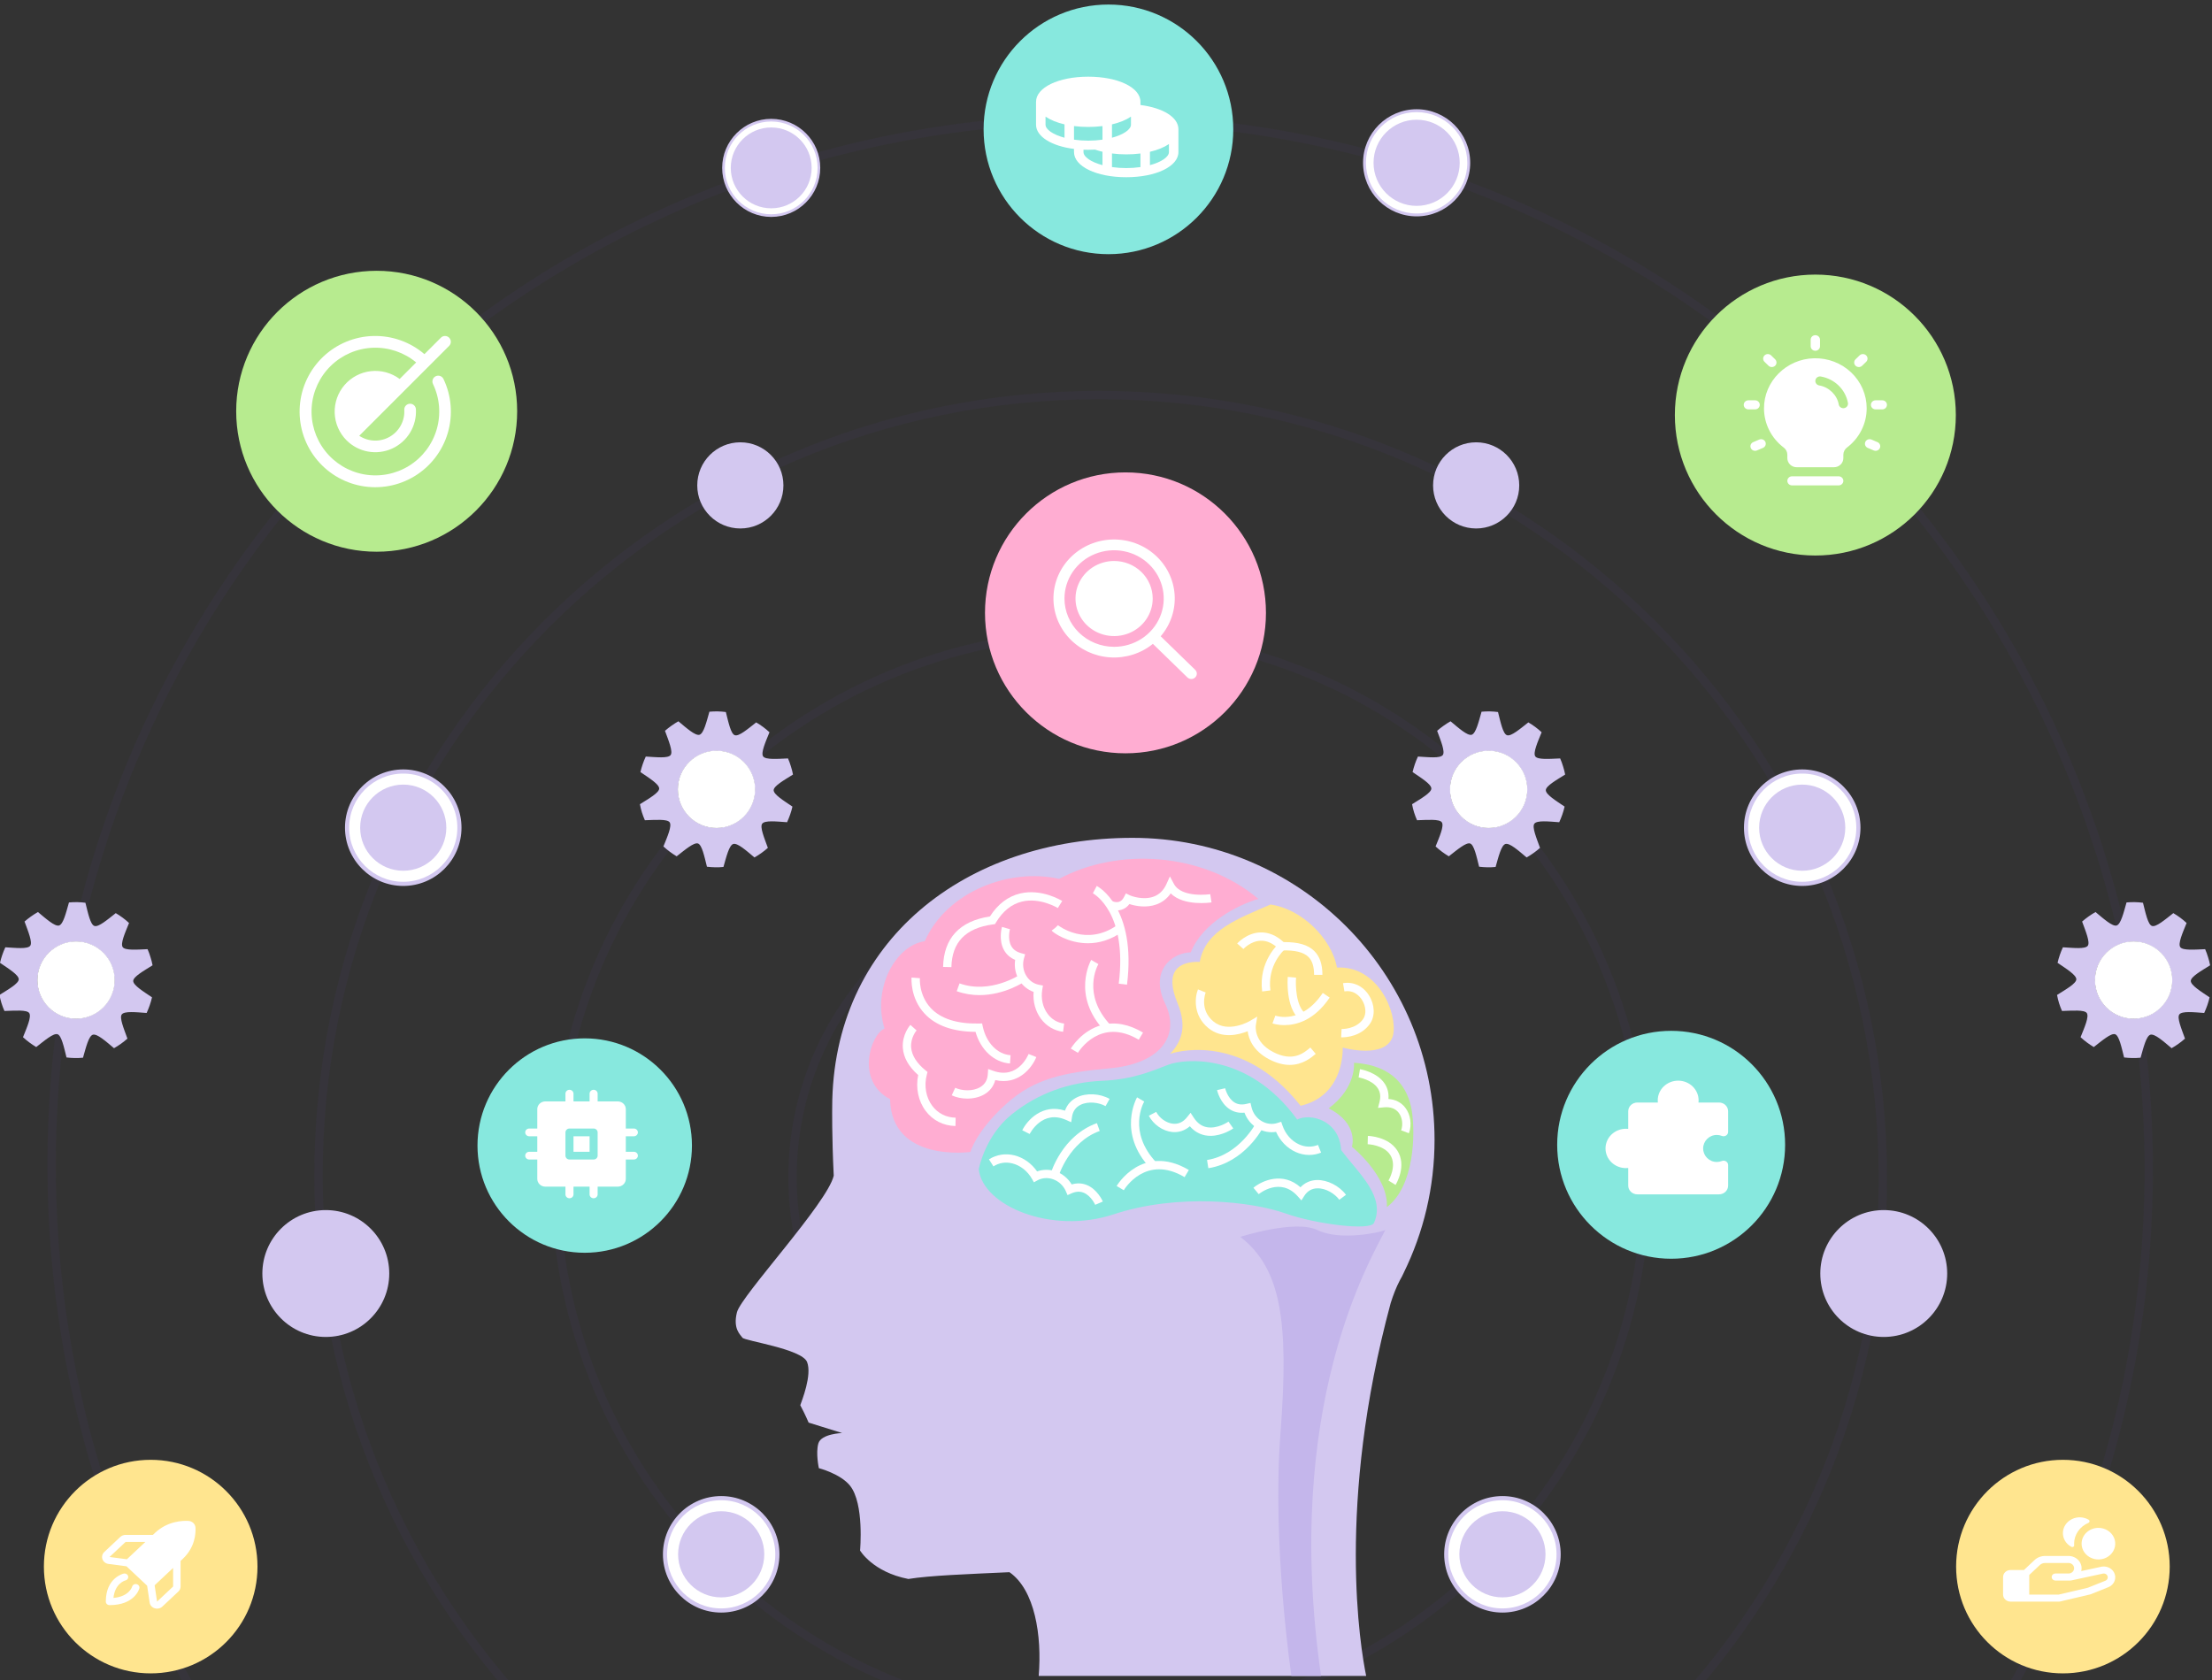 <svg xmlns="http://www.w3.org/2000/svg" width="487" height="370" viewBox="0 0 487 370" fill="none"><rect x="0" y="0" width="487" height="370" fill="#333333" stroke="none"/><g clip-path="url(#clip0_1162_46335)"><g opacity="0.05"><path d="M242.699 487.852C370.195 487.852 473.335 384.496 473.07 257C472.804 129.505 369.233 26.149 241.737 26.149C114.241 26.149 11.1 129.505 11.366 257C11.631 384.496 115.203 487.852 242.699 487.852Z" stroke="#6C49CE" stroke-width="1.856" stroke-miterlimit="10"></path><path d="M242.69 431.399C337.797 431.399 414.735 354.3 414.537 259.194C414.339 164.087 337.079 86.988 241.973 86.988C146.866 86.988 69.927 164.087 70.125 259.194C70.323 354.3 147.583 431.399 242.69 431.399Z" stroke="#6C49CE" stroke-width="1.856" stroke-miterlimit="10"></path><path d="M242.332 379.07C308.675 379.07 362.457 325.399 362.457 259.194C362.457 192.988 308.675 139.318 242.332 139.318C175.988 139.318 122.206 192.988 122.206 259.194C122.206 325.399 175.988 379.07 242.332 379.07Z" stroke="#6C49CE" stroke-width="1.856" stroke-miterlimit="10"></path><path d="M242.332 326.898C279.801 326.898 310.176 296.586 310.176 259.194C310.176 221.802 279.801 191.49 242.332 191.49C204.862 191.49 174.487 221.802 174.487 259.194C174.487 296.586 204.862 326.898 242.332 326.898Z" stroke="#6C49CE" stroke-width="1.856" stroke-miterlimit="10"></path></g><path d="M428.699 280.422C428.699 288.136 422.445 294.389 414.729 294.389C407.015 294.389 400.762 288.136 400.762 280.422C400.762 272.707 407.015 266.453 414.729 266.453C422.445 266.454 428.699 272.707 428.699 280.422Z" fill="#D3C8F0"></path><path d="M85.699 280.422C85.699 288.136 79.445 294.389 71.729 294.389C64.015 294.389 57.762 288.136 57.762 280.422C57.762 272.707 64.015 266.453 71.729 266.453C79.445 266.454 85.699 272.707 85.699 280.422Z" fill="#D3C8F0"></path><path d="M172.48 106.88C172.48 112.118 168.234 116.365 162.995 116.365C157.757 116.365 153.511 112.117 153.511 106.88C153.511 101.642 157.757 97.394 162.995 97.394C168.234 97.394 172.48 101.642 172.48 106.88Z" fill="#D3C8F0"></path><path d="M334.48 106.88C334.48 112.118 330.234 116.365 324.995 116.365C319.757 116.365 315.511 112.117 315.511 106.88C315.511 101.642 319.757 97.394 324.995 97.394C330.234 97.394 334.48 101.642 334.48 106.88Z" fill="#D3C8F0"></path><path d="M323.361 35.847C323.361 42.185 318.223 47.322 311.885 47.322C305.548 47.322 300.409 42.185 300.409 35.847C300.409 29.509 305.548 24.372 311.885 24.372C318.223 24.372 323.361 29.509 323.361 35.847Z" fill="white"></path><path d="M311.889 47.642C305.385 47.642 300.095 42.352 300.095 35.849C300.095 29.345 305.385 24.055 311.889 24.055C318.392 24.055 323.683 29.345 323.683 35.849C323.683 42.352 318.392 47.642 311.889 47.642ZM311.889 24.691C305.737 24.691 300.732 29.696 300.732 35.848C300.732 42 305.737 47.005 311.889 47.005C318.041 47.005 323.046 42 323.046 35.848C323.045 29.696 318.04 24.691 311.889 24.691Z" fill="#D3C8F0"></path><path d="M321.374 35.847C321.374 41.086 317.128 45.332 311.891 45.332C306.652 45.332 302.405 41.085 302.405 35.847C302.405 30.609 306.653 26.362 311.891 26.362C317.128 26.362 321.374 30.609 321.374 35.847Z" fill="#D3C8F0"></path><path d="M152.341 252.245C152.341 265.282 141.771 275.851 128.733 275.851C115.696 275.851 105.126 265.282 105.126 252.245C105.126 239.208 115.695 228.639 128.733 228.639C141.772 228.639 152.341 239.208 152.341 252.245Z" fill="#87E8DE"></path><path d="M126.263 250.2H129.807V253.613H126.263V250.2ZM140.438 254.466C140.438 254.692 140.345 254.909 140.179 255.069C140.012 255.229 139.787 255.319 139.552 255.319H137.78V259.585C137.78 260.037 137.594 260.471 137.261 260.791C136.929 261.111 136.478 261.291 136.008 261.291H131.579V262.997C131.579 263.223 131.485 263.44 131.319 263.6C131.153 263.76 130.928 263.85 130.693 263.85C130.458 263.85 130.232 263.76 130.066 263.6C129.9 263.44 129.807 263.223 129.807 262.997V261.291H126.263V262.997C126.263 263.223 126.17 263.44 126.004 263.6C125.837 263.76 125.612 263.85 125.377 263.85C125.142 263.85 124.917 263.76 124.751 263.6C124.585 263.44 124.491 263.223 124.491 262.997V261.291H120.062C119.592 261.291 119.141 261.111 118.809 260.791C118.476 260.471 118.29 260.037 118.29 259.585V255.319H116.518C116.283 255.319 116.057 255.229 115.891 255.069C115.725 254.909 115.632 254.692 115.632 254.466C115.632 254.24 115.725 254.023 115.891 253.863C116.057 253.703 116.283 253.613 116.518 253.613H118.29V250.2H116.518C116.283 250.2 116.057 250.11 115.891 249.95C115.725 249.79 115.632 249.574 115.632 249.347C115.632 249.121 115.725 248.904 115.891 248.744C116.057 248.584 116.283 248.494 116.518 248.494H118.29V244.229C118.29 243.776 118.476 243.342 118.809 243.022C119.141 242.702 119.592 242.522 120.062 242.522H124.491V240.816C124.491 240.59 124.585 240.373 124.751 240.213C124.917 240.053 125.142 239.963 125.377 239.963C125.612 239.963 125.837 240.053 126.004 240.213C126.17 240.373 126.263 240.59 126.263 240.816V242.522H129.807V240.816C129.807 240.59 129.9 240.373 130.066 240.213C130.232 240.053 130.458 239.963 130.693 239.963C130.928 239.963 131.153 240.053 131.319 240.213C131.485 240.373 131.579 240.59 131.579 240.816V242.522H136.008C136.478 242.522 136.929 242.702 137.261 243.022C137.594 243.342 137.78 243.776 137.78 244.229V248.494H139.552C139.787 248.494 140.012 248.584 140.179 248.744C140.345 248.904 140.438 249.121 140.438 249.347C140.438 249.574 140.345 249.79 140.179 249.95C140.012 250.11 139.787 250.2 139.552 250.2H137.78V253.613H139.552C139.787 253.613 140.012 253.703 140.179 253.863C140.345 254.023 140.438 254.24 140.438 254.466ZM131.579 249.347C131.579 249.121 131.485 248.904 131.319 248.744C131.153 248.584 130.928 248.494 130.693 248.494H125.377C125.142 248.494 124.917 248.584 124.751 248.744C124.585 248.904 124.491 249.121 124.491 249.347V254.466C124.491 254.692 124.585 254.909 124.751 255.069C124.917 255.229 125.142 255.319 125.377 255.319H130.693C130.928 255.319 131.153 255.229 131.319 255.069C131.485 254.909 131.579 254.692 131.579 254.466V249.347Z" fill="white"></path><path d="M477.689 344.954C477.689 357.94 467.161 368.466 454.177 368.466C441.191 368.466 430.664 357.94 430.664 344.954C430.664 331.969 441.191 321.442 454.177 321.442C467.161 321.442 477.689 331.969 477.689 344.954Z" fill="#FFE58F"></path><path d="M454.182 337.332C454.228 336.732 454.439 336.153 454.795 335.653C455.15 335.152 455.637 334.747 456.209 334.476C456.781 334.205 457.418 334.078 458.058 334.107C458.697 334.137 459.318 334.321 459.859 334.643C459.921 334.681 459.971 334.734 460.003 334.796C460.036 334.859 460.05 334.928 460.044 334.997C460.038 335.067 460.012 335.133 459.97 335.19C459.927 335.247 459.869 335.291 459.801 335.32C458.861 335.717 458.062 336.361 457.502 337.175C456.942 337.988 456.643 338.936 456.643 339.905C456.643 340.018 456.643 340.131 456.655 340.242C456.661 340.313 456.646 340.383 456.612 340.446C456.578 340.509 456.527 340.562 456.463 340.599C456.399 340.637 456.326 340.657 456.251 340.658C456.176 340.659 456.102 340.641 456.038 340.606C455.431 340.28 454.935 339.8 454.607 339.22C454.279 338.641 454.132 337.987 454.182 337.332ZM465.697 347.31C465.699 347.752 465.568 348.185 465.321 348.561C465.074 348.937 464.719 349.24 464.298 349.436L464.252 349.456L460.257 351.054C460.218 351.071 460.177 351.084 460.135 351.093L453.55 352.64C453.484 352.655 453.417 352.663 453.35 352.664H442.649C442.213 352.664 441.794 352.501 441.485 352.211C441.176 351.921 441.003 351.527 441.003 351.117V347.251C441.003 346.841 441.176 346.447 441.485 346.157C441.794 345.867 442.213 345.704 442.649 345.704H445.601L447.929 343.517C448.234 343.229 448.597 343.001 448.996 342.845C449.396 342.69 449.824 342.61 450.257 342.611H455.408C455.843 342.611 456.272 342.704 456.663 342.882C457.055 343.06 457.398 343.318 457.668 343.639C457.937 343.959 458.126 344.333 458.221 344.731C458.315 345.13 458.312 345.544 458.212 345.941L462.517 345.011C462.891 344.918 463.284 344.907 463.664 344.979C464.044 345.051 464.402 345.203 464.709 345.426C465.016 345.648 465.265 345.933 465.436 346.26C465.608 346.586 465.697 346.946 465.697 347.31ZM464.051 347.31C464.051 347.182 464.019 347.056 463.959 346.941C463.898 346.827 463.811 346.727 463.702 346.649C463.594 346.572 463.469 346.519 463.335 346.494C463.201 346.469 463.064 346.474 462.932 346.508L462.9 346.515L456.007 348.005C455.946 348.018 455.884 348.024 455.822 348.024H452.527C452.309 348.024 452.099 347.943 451.945 347.798C451.79 347.653 451.704 347.456 451.704 347.251C451.704 347.046 451.79 346.849 451.945 346.704C452.099 346.559 452.309 346.478 452.527 346.478H455.408C455.735 346.478 456.049 346.355 456.281 346.138C456.512 345.92 456.643 345.625 456.643 345.318C456.643 345.01 456.512 344.715 456.281 344.498C456.049 344.28 455.735 344.158 455.408 344.158H450.257C450.041 344.157 449.827 344.197 449.627 344.275C449.427 344.353 449.246 344.467 449.093 344.611L446.765 346.798V351.117H453.247L459.671 349.608L463.581 348.044C463.723 347.974 463.842 347.868 463.925 347.739C464.008 347.609 464.051 347.461 464.051 347.31ZM458.289 339.905C458.289 340.593 458.506 341.266 458.913 341.838C459.32 342.41 459.899 342.856 460.575 343.12C461.252 343.383 461.997 343.452 462.716 343.318C463.434 343.184 464.094 342.852 464.612 342.366C465.13 341.879 465.483 341.259 465.626 340.584C465.769 339.909 465.695 339.209 465.415 338.573C465.135 337.938 464.66 337.394 464.051 337.012C463.442 336.63 462.726 336.425 461.993 336.425C461.011 336.425 460.068 336.792 459.374 337.445C458.679 338.097 458.289 338.982 458.289 339.905Z" fill="white"></path><path d="M56.689 344.954C56.689 357.94 46.161 368.466 33.177 368.466C20.191 368.466 9.664 357.94 9.664 344.954C9.664 331.969 20.191 321.442 33.177 321.442C46.161 321.442 56.689 331.969 56.689 344.954Z" fill="#FFE58F"></path><path d="M30.679 349.758C30.639 349.908 29.636 353.437 24.118 353.437C23.899 353.437 23.69 353.356 23.536 353.211C23.381 353.066 23.295 352.869 23.295 352.664C23.295 347.48 27.051 346.538 27.211 346.5C27.423 346.45 27.647 346.482 27.834 346.587C28.021 346.693 28.156 346.864 28.209 347.063C28.262 347.262 28.229 347.473 28.116 347.649C28.004 347.825 27.822 347.951 27.61 348.001C27.517 348.025 25.303 348.633 24.98 351.854C28.408 351.55 29.057 349.474 29.083 349.378C29.138 349.179 29.274 349.008 29.463 348.904C29.651 348.8 29.875 348.77 30.087 348.821C30.299 348.873 30.48 349.001 30.591 349.178C30.702 349.354 30.734 349.565 30.679 349.764V349.758ZM40.248 343.244L39.757 343.705V349.343C39.759 349.547 39.717 349.749 39.634 349.937C39.551 350.126 39.43 350.297 39.276 350.441L35.745 353.756C35.592 353.9 35.411 354.015 35.212 354.092C35.012 354.17 34.798 354.211 34.582 354.21C34.404 354.21 34.226 354.183 34.057 354.13C33.767 354.04 33.509 353.875 33.313 353.654C33.117 353.434 32.99 353.166 32.948 352.881L32.395 349.161L27.847 344.888L23.888 344.369C23.585 344.329 23.299 344.21 23.064 344.026C22.828 343.842 22.652 343.6 22.555 343.327C22.458 343.054 22.444 342.761 22.515 342.481C22.586 342.201 22.738 341.945 22.955 341.742L26.484 338.425C26.637 338.28 26.82 338.166 27.02 338.088C27.221 338.01 27.436 337.971 27.653 337.972H33.655L34.146 337.511C36.891 334.933 40.198 334.822 41.493 334.895C41.895 334.918 42.273 335.078 42.557 335.345C42.842 335.612 43.012 335.967 43.036 336.344C43.112 337.558 42.993 340.665 40.249 343.244H40.248ZM32.009 339.519H27.653L24.118 342.838L27.94 343.339L32.009 339.519ZM38.111 345.251L34.044 349.072L34.579 352.664L38.111 349.343V345.251Z" fill="white"></path><path d="M430.601 91.392C430.601 108.474 416.754 122.322 399.672 122.322C382.589 122.322 368.743 108.474 368.743 91.392C368.743 74.311 382.589 60.463 399.672 60.463C416.754 60.463 430.601 74.311 430.601 91.392Z" fill="#B7EB8F"></path><path d="M405.835 105.88C405.835 106.145 405.727 106.399 405.534 106.587C405.342 106.774 405.08 106.88 404.808 106.88H394.533C394.261 106.88 393.999 106.774 393.807 106.587C393.614 106.399 393.506 106.145 393.506 105.88C393.506 105.615 393.614 105.361 393.807 105.173C393.999 104.986 394.261 104.88 394.533 104.88H404.808C405.08 104.88 405.342 104.986 405.534 105.173C405.727 105.361 405.835 105.615 405.835 105.88ZM410.973 89.885C410.977 91.551 410.59 93.197 409.841 94.696C409.092 96.195 408.002 97.507 406.652 98.534C406.4 98.722 406.195 98.963 406.053 99.24C405.912 99.517 405.837 99.822 405.835 100.132V100.881C405.835 101.412 405.619 101.92 405.233 102.295C404.848 102.67 404.325 102.881 403.78 102.881H395.561C395.016 102.881 394.493 102.67 394.108 102.295C393.722 101.92 393.506 101.412 393.506 100.881V100.132C393.506 99.826 393.433 99.525 393.295 99.25C393.156 98.976 392.954 98.736 392.706 98.55C391.359 97.53 390.269 96.225 389.518 94.734C388.766 93.244 388.373 91.606 388.368 89.946C388.335 83.99 393.282 79.031 399.398 78.888C400.905 78.853 402.404 79.111 403.807 79.648C405.21 80.185 406.488 80.989 407.567 82.014C408.645 83.039 409.502 84.263 410.087 85.615C410.672 86.966 410.973 88.418 410.973 89.885ZM406.849 88.718C406.582 87.27 405.866 85.936 404.797 84.896C403.728 83.856 402.357 83.16 400.869 82.901C400.736 82.879 400.6 82.883 400.468 82.912C400.336 82.942 400.212 82.996 400.102 83.072C399.992 83.148 399.899 83.245 399.827 83.356C399.755 83.467 399.707 83.591 399.685 83.721C399.662 83.85 399.666 83.983 399.696 84.111C399.727 84.239 399.782 84.359 399.861 84.466C399.939 84.573 400.038 84.664 400.152 84.734C400.267 84.804 400.394 84.851 400.527 84.873C402.655 85.221 404.461 86.978 404.822 89.053C404.863 89.285 404.987 89.497 405.172 89.649C405.358 89.802 405.593 89.885 405.835 89.885C405.893 89.885 405.951 89.88 406.009 89.871C406.277 89.826 406.517 89.68 406.674 89.464C406.832 89.247 406.894 88.979 406.849 88.718Z" fill="white"></path><path fill-rule="evenodd" clip-rule="evenodd" d="M399.67 73.805C400.238 73.805 400.698 74.252 400.698 74.804V76.238C400.698 76.79 400.238 77.238 399.67 77.238C399.103 77.238 398.643 76.79 398.643 76.238V74.804C398.643 74.252 399.103 73.805 399.67 73.805ZM388.48 78.256C388.881 77.865 389.532 77.865 389.933 78.256L390.817 79.116C391.219 79.507 391.219 80.14 390.817 80.53C390.416 80.92 389.766 80.92 389.364 80.53L388.48 79.669C388.079 79.279 388.079 78.646 388.48 78.256ZM410.861 78.256C411.262 78.646 411.262 79.279 410.861 79.67L409.976 80.53C409.575 80.921 408.924 80.921 408.523 80.53C408.122 80.14 408.122 79.507 408.523 79.116L409.408 78.256C409.809 77.865 410.46 77.865 410.861 78.256ZM383.905 89.144C383.905 88.591 384.365 88.144 384.933 88.144H386.406C386.974 88.144 387.434 88.591 387.434 89.144C387.434 89.696 386.974 90.143 386.406 90.143H384.933C384.365 90.143 383.905 89.696 383.905 89.144ZM411.907 89.144C411.907 88.591 412.367 88.144 412.934 88.144H414.408C414.975 88.144 415.435 88.591 415.435 89.144C415.435 89.696 414.975 90.143 414.408 90.143H412.934C412.367 90.143 411.907 89.696 411.907 89.144ZM388.67 97.305C388.898 97.811 388.66 98.4 388.141 98.621L386.818 99.184C386.298 99.405 385.692 99.174 385.465 98.668C385.238 98.162 385.475 97.573 385.995 97.352L387.318 96.79C387.837 96.568 388.443 96.799 388.67 97.305ZM410.676 97.304C410.904 96.798 411.51 96.568 412.03 96.79L413.347 97.353C413.867 97.574 414.103 98.164 413.875 98.67C413.647 99.175 413.041 99.405 412.521 99.183L411.204 98.621C410.684 98.399 410.448 97.809 410.676 97.304Z" fill="white"></path><path d="M278.718 134.945C278.718 152.028 264.871 165.875 247.788 165.875C230.707 165.875 216.859 152.028 216.859 134.945C216.859 117.864 230.707 104.017 247.788 104.017C264.872 104.017 278.718 117.864 278.718 134.945Z" fill="#FFADD2"></path><path d="M253.782 131.793C253.782 133.429 253.283 135.027 252.35 136.387C251.416 137.747 250.088 138.807 248.536 139.432C246.983 140.058 245.274 140.222 243.625 139.903C241.977 139.584 240.463 138.796 239.274 137.64C238.086 136.484 237.276 135.01 236.948 133.406C236.62 131.802 236.789 130.14 237.432 128.629C238.075 127.118 239.164 125.826 240.562 124.918C241.96 124.009 243.603 123.524 245.283 123.524C247.537 123.524 249.699 124.396 251.293 125.946C252.886 127.497 253.782 129.6 253.782 131.793ZM263.139 149.166C263.026 149.276 262.893 149.363 262.745 149.423C262.598 149.482 262.44 149.513 262.28 149.513C262.121 149.513 261.963 149.482 261.815 149.423C261.668 149.363 261.534 149.276 261.421 149.166L253.824 141.773C251.182 143.912 247.795 144.977 244.366 144.747C240.938 144.518 237.732 143.011 235.416 140.54C233.1 138.07 231.853 134.826 231.932 131.483C232.012 128.14 233.413 124.956 235.844 122.592C238.276 120.229 241.55 118.868 244.985 118.794C248.421 118.719 251.754 119.936 254.291 122.192C256.829 124.447 258.374 127.567 258.607 130.903C258.84 134.239 257.742 137.535 255.542 140.103L263.139 147.495C263.252 147.605 263.342 147.735 263.403 147.878C263.464 148.022 263.495 148.175 263.495 148.331C263.495 148.486 263.464 148.64 263.403 148.783C263.342 148.926 263.252 149.057 263.139 149.166ZM245.283 142.424C247.444 142.424 249.557 141.801 251.354 140.633C253.151 139.464 254.551 137.804 255.378 135.862C256.205 133.919 256.422 131.781 256 129.719C255.578 127.657 254.538 125.763 253.01 124.276C251.482 122.789 249.535 121.776 247.415 121.366C245.296 120.956 243.099 121.166 241.102 121.971C239.105 122.776 237.399 124.138 236.198 125.887C234.998 127.635 234.357 129.69 234.357 131.793C234.36 134.612 235.512 137.314 237.561 139.307C239.609 141.3 242.387 142.421 245.283 142.424Z" fill="white"></path><path d="M113.86 90.556C113.86 107.639 100.012 121.486 82.93 121.486C65.848 121.486 52 107.639 52 90.556C52 73.475 65.848 59.627 82.93 59.627C100.012 59.627 113.86 73.476 113.86 90.556Z" fill="#B7EB8F"></path><path d="M97.636 83.446C99.412 87.16 99.749 91.4 98.582 95.348C97.415 99.296 94.828 102.672 91.319 104.824C87.809 106.977 83.627 107.753 79.579 107.003C75.532 106.253 71.905 104.03 69.4 100.764C66.894 97.497 65.688 93.418 66.013 89.314C66.338 85.211 68.172 81.373 71.16 78.541C74.148 75.71 78.08 74.086 82.195 73.983C86.311 73.879 90.318 75.304 93.445 77.982L97.071 74.354C97.311 74.114 97.637 73.979 97.977 73.979C98.316 73.979 98.642 74.114 98.882 74.354C99.122 74.594 99.257 74.92 99.257 75.26C99.257 75.599 99.122 75.925 98.882 76.165L88.955 86.094L82.923 92.126L79.092 95.957C80.082 96.612 81.235 96.979 82.422 97.016C83.609 97.052 84.783 96.758 85.812 96.166C86.841 95.574 87.686 94.707 88.25 93.662C88.815 92.618 89.078 91.437 89.009 90.251C88.99 89.912 89.107 89.579 89.333 89.325C89.56 89.072 89.877 88.919 90.217 88.9C90.556 88.88 90.889 88.997 91.143 89.223C91.396 89.45 91.549 89.768 91.569 90.107C91.672 91.919 91.222 93.72 90.279 95.271C89.336 96.821 87.944 98.049 86.288 98.791C84.632 99.534 82.789 99.755 81.004 99.427C79.219 99.098 77.576 98.235 76.292 96.952C74.696 95.35 73.765 93.202 73.686 90.942C73.607 88.681 74.386 86.475 75.867 84.765C77.348 83.055 79.421 81.969 81.67 81.724C83.918 81.48 86.176 82.095 87.99 83.446L91.626 79.804C88.959 77.59 85.568 76.439 82.105 76.573C78.641 76.706 75.349 78.115 72.861 80.528C70.372 82.941 68.863 86.188 68.623 89.646C68.383 93.104 69.429 96.529 71.56 99.262C73.691 101.996 76.757 103.846 80.169 104.457C83.581 105.068 87.098 104.397 90.046 102.572C92.993 100.748 95.162 97.899 96.137 94.572C97.111 91.246 96.823 87.677 95.326 84.55C95.18 84.244 95.161 83.892 95.274 83.572C95.387 83.252 95.623 82.99 95.929 82.843C96.235 82.697 96.587 82.678 96.907 82.791C97.227 82.904 97.49 83.14 97.636 83.446Z" fill="white"></path><path d="M393.016 252.074C393.016 265.932 381.783 277.167 367.925 277.167C354.067 277.167 342.834 265.932 342.834 252.074C342.834 238.219 354.067 226.983 367.925 226.983C381.783 226.982 393.016 238.218 393.016 252.074Z" fill="#87E8DE"></path><path d="M373.193 262.987H378.469C379 262.987 379.508 262.784 379.883 262.423C380.258 262.062 380.469 261.572 380.469 261.061V256.53C380.468 256.373 380.427 256.217 380.349 256.078C380.271 255.939 380.159 255.821 380.023 255.734C379.886 255.646 379.729 255.592 379.566 255.577C379.403 255.562 379.238 255.585 379.087 255.646C378.733 255.787 378.353 255.859 377.97 255.859C376.316 255.859 374.97 254.523 374.97 252.883C374.97 251.242 376.316 249.907 377.97 249.907C378.353 249.906 378.733 249.979 379.087 250.12C379.239 250.18 379.405 250.204 379.569 250.188C379.733 250.172 379.89 250.118 380.027 250.029C380.164 249.941 380.276 249.821 380.353 249.681C380.43 249.541 380.47 249.384 380.469 249.225V244.694C380.469 244.184 380.258 243.694 379.883 243.333C379.508 242.972 379 242.769 378.469 242.769H373.943C373.961 242.609 373.971 242.448 373.97 242.288C373.97 241.138 373.496 240.037 372.653 239.224C371.809 238.412 370.665 237.955 369.471 237.955C368.278 237.955 367.134 238.412 366.29 239.224C365.446 240.037 364.972 241.138 364.972 242.288C364.972 242.448 364.981 242.609 365 242.769H360.473C359.943 242.769 359.434 242.972 359.059 243.333C358.684 243.694 358.474 244.184 358.474 244.694V248.572C358.308 248.554 358.141 248.545 357.974 248.545C356.78 248.545 355.636 249.002 354.792 249.814C353.949 250.627 353.475 251.729 353.475 252.878C353.475 254.027 353.949 255.129 354.792 255.941C355.636 256.754 356.78 257.21 357.974 257.21C358.141 257.211 358.308 257.202 358.474 257.184V261.061C358.474 261.572 358.684 262.062 359.059 262.423C359.434 262.784 359.943 262.987 360.473 262.987H365.75" fill="white"></path><path d="M271.521 28.483C271.521 43.663 259.218 55.968 244.037 55.968C228.858 55.968 216.553 43.663 216.553 28.483C216.553 13.305 228.858 1 244.037 1C259.217 1 271.521 13.305 271.521 28.483Z" fill="#87E8DE"></path><path d="M251.086 23.12V22.42C251.086 19.265 246.144 16.885 239.591 16.885C233.038 16.885 228.097 19.265 228.097 22.42V27.451C228.097 30.078 231.525 32.166 236.456 32.792V33.489C236.456 36.643 241.398 39.023 247.951 39.023C254.504 39.023 259.445 36.643 259.445 33.489V28.457C259.445 25.854 256.125 23.763 251.086 23.12ZM234.366 30.328C231.808 29.64 230.187 28.506 230.187 27.451V25.681C231.252 26.408 232.68 26.994 234.366 27.388V30.328ZM244.816 27.388C246.502 26.994 247.93 26.408 248.996 25.681V27.451C248.996 28.506 247.375 29.64 244.816 30.328V27.388ZM242.726 36.365C240.167 35.677 238.546 34.544 238.546 33.489V32.964C238.89 32.977 239.237 32.985 239.591 32.985C240.098 32.985 240.593 32.969 241.079 32.941C241.619 33.127 242.169 33.285 242.726 33.414V36.365ZM242.726 30.753C241.688 30.9 240.64 30.974 239.591 30.973C238.542 30.974 237.494 30.9 236.456 30.753V27.76C237.496 27.891 238.543 27.956 239.591 27.954C240.639 27.956 241.687 27.891 242.726 27.76V30.753ZM251.086 36.79C249.007 37.084 246.895 37.084 244.816 36.79V33.79C245.855 33.925 246.902 33.992 247.951 33.992C248.999 33.993 250.046 33.928 251.086 33.798V36.79ZM257.356 33.489C257.356 34.544 255.735 35.677 253.176 36.365V33.426C254.862 33.032 256.29 32.446 257.356 31.719V33.489Z" fill="white"></path><path d="M180.293 36.966C180.293 42.768 175.59 47.471 169.788 47.471C163.987 47.471 159.283 42.768 159.283 36.966C159.283 31.164 163.987 26.461 169.788 26.461C175.59 26.461 180.293 31.165 180.293 36.966Z" fill="white"></path><path d="M169.791 47.764C163.838 47.764 158.995 42.921 158.995 36.968C158.995 31.015 163.838 26.171 169.791 26.171C175.745 26.171 180.588 31.015 180.588 36.968C180.588 42.921 175.745 47.764 169.791 47.764ZM169.791 26.754C164.16 26.754 159.578 31.335 159.578 36.967C159.578 42.599 164.16 47.18 169.791 47.18C175.423 47.18 180.005 42.599 180.005 36.967C180.005 31.336 175.423 26.754 169.791 26.754Z" fill="#D3C8F0"></path><path d="M178.693 36.968C178.693 41.884 174.708 45.868 169.791 45.868C164.876 45.868 160.891 41.884 160.891 36.968C160.891 32.051 164.876 28.067 169.791 28.067C174.708 28.067 178.693 32.052 178.693 36.968Z" fill="#D3C8F0"></path><path d="M409.144 182.249C409.144 189.08 403.608 194.618 396.777 194.618C389.946 194.618 384.407 189.08 384.407 182.249C384.407 175.418 389.946 169.879 396.777 169.879C403.608 169.88 409.144 175.418 409.144 182.249Z" fill="white"></path><path d="M396.781 195.078C389.709 195.078 383.954 189.323 383.954 182.251C383.954 175.176 389.709 169.424 396.781 169.424C403.854 169.424 409.606 175.176 409.606 182.251C409.606 189.323 403.853 195.078 396.781 195.078ZM396.781 170.34C390.213 170.34 384.869 175.684 384.869 182.252C384.869 188.82 390.213 194.163 396.781 194.163C403.348 194.163 408.691 188.82 408.691 182.252C408.691 175.684 403.348 170.34 396.781 170.34Z" fill="#D3C8F0"></path><path d="M406.263 182.249C406.263 187.488 402.017 191.735 396.779 191.735C391.541 191.735 387.294 187.487 387.294 182.249C387.294 177.011 391.542 172.764 396.779 172.764C402.018 172.764 406.263 177.012 406.263 182.249Z" fill="#D3C8F0"></path><path d="M101.144 182.249C101.144 189.08 95.608 194.618 88.777 194.618C81.946 194.618 76.407 189.08 76.407 182.249C76.407 175.418 81.946 169.879 88.777 169.879C95.608 169.88 101.144 175.418 101.144 182.249Z" fill="white"></path><path d="M88.781 195.078C81.709 195.078 75.954 189.323 75.954 182.251C75.954 175.176 81.709 169.424 88.781 169.424C95.854 169.424 101.606 175.176 101.606 182.251C101.606 189.323 95.853 195.078 88.781 195.078ZM88.781 170.34C82.213 170.34 76.869 175.684 76.869 182.252C76.869 188.82 82.213 194.163 88.781 194.163C95.347 194.163 100.691 188.82 100.691 182.252C100.691 175.684 95.347 170.34 88.781 170.34Z" fill="#D3C8F0"></path><path d="M98.263 182.249C98.263 187.488 94.017 191.735 88.779 191.735C83.541 191.735 79.294 187.487 79.294 182.249C79.294 177.011 83.542 172.764 88.779 172.764C94.017 172.764 98.263 177.012 98.263 182.249Z" fill="#D3C8F0"></path><path d="M171.144 342.249C171.144 349.08 165.608 354.618 158.777 354.618C151.946 354.618 146.407 349.08 146.407 342.249C146.407 335.418 151.946 329.879 158.777 329.879C165.608 329.88 171.144 335.418 171.144 342.249Z" fill="white"></path><path d="M158.781 355.078C151.709 355.078 145.954 349.323 145.954 342.251C145.954 335.176 151.709 329.424 158.781 329.424C165.854 329.424 171.606 335.176 171.606 342.251C171.606 349.323 165.853 355.078 158.781 355.078ZM158.781 330.34C152.213 330.34 146.869 335.684 146.869 342.252C146.869 348.82 152.213 354.163 158.781 354.163C165.348 354.163 170.691 348.82 170.691 342.252C170.691 335.684 165.348 330.34 158.781 330.34Z" fill="#D3C8F0"></path><path d="M168.263 342.249C168.263 347.488 164.017 351.735 158.779 351.735C153.541 351.735 149.294 347.487 149.294 342.249C149.294 337.011 153.542 332.764 158.779 332.764C164.018 332.764 168.263 337.012 168.263 342.249Z" fill="#D3C8F0"></path><path d="M343.144 342.249C343.144 349.08 337.608 354.618 330.777 354.618C323.946 354.618 318.407 349.08 318.407 342.249C318.407 335.418 323.946 329.879 330.777 329.879C337.608 329.88 343.144 335.418 343.144 342.249Z" fill="white"></path><path d="M330.781 355.078C323.709 355.078 317.954 349.323 317.954 342.251C317.954 335.176 323.709 329.424 330.781 329.424C337.854 329.424 343.606 335.176 343.606 342.251C343.606 349.323 337.853 355.078 330.781 355.078ZM330.781 330.34C324.213 330.34 318.869 335.684 318.869 342.252C318.869 348.82 324.213 354.163 330.781 354.163C337.348 354.163 342.691 348.82 342.691 342.252C342.691 335.684 337.348 330.34 330.781 330.34Z" fill="#D3C8F0"></path><path d="M340.263 342.249C340.263 347.488 336.017 351.735 330.779 351.735C325.541 351.735 321.294 347.487 321.294 342.249C321.294 337.011 325.542 332.764 330.779 332.764C336.018 332.764 340.263 337.012 340.263 342.249Z" fill="#D3C8F0"></path><path d="M174.589 170.551C174.468 169.946 174.324 169.34 174.131 168.756C173.947 168.15 173.736 167.562 173.49 167.001C171.156 167.1 168.561 167.32 168.018 166.557C167.466 165.776 168.535 163.402 169.41 161.238C168.517 160.403 167.534 159.681 166.483 159.066C164.652 160.502 162.686 162.199 161.784 161.889C160.891 161.593 160.379 159.044 159.805 156.781C158.62 156.624 157.395 156.602 156.183 156.714C155.541 158.954 154.948 161.481 154.01 161.79C153.072 162.055 151.142 160.309 149.356 158.824C148.288 159.43 147.305 160.139 146.403 160.92C147.211 163.114 148.207 165.52 147.646 166.256C147.076 167.019 144.5 166.723 142.175 166.588C141.668 167.683 141.273 168.828 140.999 170.008C142.92 171.319 145.137 172.679 145.128 173.639C145.11 174.568 142.848 175.843 140.887 177.082C140.99 177.679 141.143 178.285 141.327 178.891C141.529 179.474 141.721 180.071 141.977 180.61C144.311 180.542 146.896 180.313 147.431 181.063C147.983 181.871 146.923 184.241 146.062 186.382C146.955 187.207 147.938 187.934 148.975 188.554C150.806 187.131 152.772 185.434 153.674 185.731C154.558 186.049 155.079 188.599 155.644 190.847C156.838 190.991 158.054 191.022 159.275 190.901C159.917 188.67 160.509 186.135 161.439 185.838C162.386 185.565 164.316 187.306 166.102 188.805C167.17 188.199 168.153 187.495 169.055 186.696C168.265 184.501 167.251 182.109 167.812 181.368C168.391 180.596 170.967 180.883 173.283 181.049C173.79 179.936 174.203 178.787 174.468 177.607C172.547 176.305 170.321 174.95 170.33 173.989C170.357 173.056 172.619 171.786 174.589 170.551ZM160.231 181.902C155.77 183.28 151.035 180.776 149.648 176.31C148.261 171.853 150.77 167.109 155.24 165.74C159.702 164.349 164.428 166.844 165.819 171.323C167.202 175.789 164.693 180.502 160.231 181.902Z" fill="#D3C8F0"></path><ellipse cx="157.744" cy="173.81" rx="8.514" ry="8.514" fill="white"></ellipse><path d="M33.589 212.551C33.468 211.946 33.324 211.34 33.131 210.756C32.947 210.15 32.736 209.562 32.49 209.001C30.156 209.1 27.561 209.32 27.018 208.557C26.466 207.776 27.535 205.402 28.41 203.238C27.517 202.403 26.534 201.681 25.483 201.066C23.652 202.502 21.686 204.199 20.784 203.889C19.891 203.593 19.379 201.044 18.805 198.781C17.62 198.624 16.395 198.602 15.183 198.714C14.541 200.954 13.948 203.481 13.01 203.79C12.072 204.055 10.142 202.309 8.356 200.824C7.288 201.43 6.305 202.139 5.403 202.92C6.211 205.114 7.207 207.52 6.646 208.256C6.076 209.019 3.5 208.723 1.175 208.588C0.668 209.683 0.273 210.828 -0.001 212.008C1.92 213.319 4.137 214.679 4.128 215.639C4.11 216.568 1.848 217.843 -0.113 219.082C-0.01 219.679 0.143 220.285 0.327 220.891C0.529 221.474 0.721 222.071 0.977 222.61C3.311 222.542 5.896 222.313 6.431 223.063C6.983 223.871 5.923 226.241 5.062 228.382C5.955 229.207 6.938 229.934 7.975 230.554C9.806 229.131 11.772 227.434 12.674 227.731C13.558 228.049 14.079 230.599 14.644 232.847C15.838 232.991 17.054 233.022 18.275 232.901C18.917 230.67 19.509 228.135 20.439 227.838C21.386 227.565 23.316 229.306 25.102 230.805C26.17 230.199 27.153 229.495 28.055 228.696C27.265 226.501 26.251 224.109 26.812 223.368C27.391 222.596 29.967 222.883 32.283 223.049C32.79 221.936 33.203 220.787 33.468 219.607C31.547 218.305 29.321 216.95 29.33 215.989C29.357 215.056 31.619 213.786 33.589 212.551ZM19.231 223.902C14.77 225.28 10.035 222.776 8.648 218.31C7.261 213.853 9.77 209.109 14.24 207.74C18.702 206.349 23.428 208.844 24.819 213.323C26.201 217.789 23.693 222.502 19.231 223.902Z" fill="#D3C8F0"></path><ellipse cx="16.744" cy="215.81" rx="8.514" ry="8.514" fill="white"></ellipse><path d="M486.589 212.551C486.468 211.946 486.324 211.34 486.131 210.756C485.947 210.15 485.736 209.562 485.49 209.001C483.156 209.1 480.561 209.32 480.018 208.557C479.466 207.776 480.535 205.402 481.41 203.238C480.517 202.403 479.534 201.681 478.483 201.066C476.652 202.502 474.686 204.199 473.784 203.889C472.891 203.593 472.379 201.044 471.805 198.781C470.62 198.624 469.395 198.602 468.183 198.714C467.541 200.954 466.948 203.481 466.01 203.79C465.072 204.055 463.142 202.309 461.356 200.824C460.288 201.43 459.305 202.139 458.403 202.92C459.211 205.114 460.207 207.52 459.646 208.256C459.076 209.019 456.5 208.723 454.175 208.588C453.668 209.683 453.273 210.828 452.999 212.008C454.92 213.319 457.137 214.679 457.128 215.639C457.11 216.568 454.848 217.843 452.887 219.082C452.99 219.679 453.143 220.285 453.327 220.891C453.529 221.474 453.721 222.071 453.977 222.61C456.311 222.542 458.896 222.313 459.431 223.063C459.983 223.871 458.923 226.241 458.062 228.382C458.955 229.207 459.938 229.934 460.975 230.554C462.806 229.131 464.772 227.434 465.674 227.731C466.558 228.049 467.079 230.599 467.644 232.847C468.838 232.991 470.054 233.022 471.275 232.901C471.917 230.67 472.509 228.135 473.439 227.838C474.386 227.565 476.316 229.306 478.102 230.805C479.17 230.199 480.153 229.495 481.055 228.696C480.265 226.501 479.251 224.109 479.812 223.368C480.391 222.596 482.967 222.883 485.283 223.049C485.79 221.936 486.203 220.787 486.468 219.607C484.547 218.305 482.321 216.95 482.33 215.989C482.357 215.056 484.619 213.786 486.589 212.551ZM472.231 223.902C467.77 225.28 463.035 222.776 461.648 218.31C460.261 213.853 462.77 209.109 467.24 207.74C471.702 206.349 476.428 208.844 477.819 213.323C479.202 217.789 476.693 222.502 472.231 223.902Z" fill="#D3C8F0"></path><ellipse cx="469.744" cy="215.81" rx="8.514" ry="8.514" fill="white"></ellipse><path d="M344.589 170.551C344.468 169.946 344.324 169.34 344.131 168.756C343.947 168.15 343.736 167.562 343.49 167.001C341.156 167.1 338.561 167.32 338.018 166.557C337.466 165.776 338.535 163.402 339.41 161.238C338.517 160.403 337.534 159.681 336.483 159.066C334.652 160.502 332.686 162.199 331.784 161.889C330.891 161.593 330.379 159.044 329.805 156.781C328.62 156.624 327.395 156.602 326.183 156.714C325.541 158.954 324.948 161.481 324.01 161.79C323.072 162.055 321.142 160.309 319.356 158.824C318.288 159.43 317.305 160.139 316.403 160.92C317.211 163.114 318.207 165.52 317.646 166.256C317.076 167.019 314.5 166.723 312.175 166.588C311.668 167.683 311.273 168.828 310.999 170.008C312.92 171.319 315.137 172.679 315.128 173.639C315.11 174.568 312.848 175.843 310.887 177.082C310.99 177.679 311.143 178.285 311.327 178.891C311.529 179.474 311.721 180.071 311.977 180.61C314.311 180.542 316.896 180.313 317.431 181.063C317.983 181.871 316.923 184.241 316.062 186.382C316.955 187.207 317.938 187.934 318.975 188.554C320.806 187.131 322.772 185.434 323.674 185.731C324.558 186.049 325.079 188.599 325.644 190.847C326.838 190.991 328.054 191.022 329.275 190.901C329.917 188.67 330.509 186.135 331.439 185.838C332.386 185.565 334.316 187.306 336.102 188.805C337.17 188.199 338.153 187.495 339.055 186.696C338.265 184.501 337.251 182.109 337.812 181.368C338.391 180.596 340.967 180.883 343.283 181.049C343.79 179.936 344.203 178.787 344.468 177.607C342.547 176.305 340.321 174.95 340.33 173.989C340.357 173.056 342.619 171.786 344.589 170.551ZM330.231 181.902C325.77 183.28 321.035 180.776 319.648 176.31C318.261 171.853 320.77 167.109 325.24 165.74C329.702 164.349 334.428 166.844 335.819 171.323C337.202 175.789 334.693 180.502 330.231 181.902Z" fill="#D3C8F0"></path><ellipse cx="327.744" cy="173.81" rx="8.514" ry="8.514" fill="white"></ellipse><path d="M228.683 369.023H300.778C299.519 362.884 294.163 331.387 306.18 286.914C306.745 285.129 307.392 283.446 308.184 281.941C308.536 281.322 308.846 280.736 309.069 280.226C309.071 280.221 309.069 280.217 309.071 280.212C313.397 271.389 315.834 261.469 315.834 250.981C315.834 214.256 286.064 184.488 249.34 184.488C212.616 184.488 183.219 207.185 183.219 243.909C183.219 243.909 183.127 250.086 183.558 258.882C182.153 264.926 163.164 285.291 162.246 288.964C161.328 292.636 163.004 293.871 163.463 294.559C163.922 295.247 176.535 297.026 177.683 299.895C178.83 302.764 176.497 308.504 176.191 309.421C177.263 311.411 178.028 313.247 178.028 313.247L185.401 315.543C185.401 315.543 180.782 315.695 180.171 317.838C179.559 319.982 180.283 323.282 180.283 323.282C180.283 323.282 185.039 324.508 187.145 327.141C190.311 331.097 189.354 341.405 189.354 341.405C189.354 341.405 192.106 346.15 199.988 347.68C204.734 346.909 212.948 346.616 222.246 346.187C227.829 350.071 229.422 360.113 228.683 369.023Z" fill="#D3C8F0"></path><path d="M213.655 253.652C213.655 253.652 196.264 256.07 195.96 242.035C188.294 237.993 191.669 227.811 194.74 226.475C191.994 217.628 197.181 208.169 203.588 207.254C208.546 196.118 222.503 191.084 233.182 193.525C245.958 186.622 264.722 187.538 277.048 197.934C272.777 199.154 264.761 203.135 262.167 209.696C258.125 209.771 253.014 213.661 256.523 220.983C260.031 228.306 255.149 234.332 244.166 235.247C234.25 236.163 227.767 237.459 221.589 243.027C214.85 249.1 213.655 253.652 213.655 253.652Z" fill="#FFADD2"></path><path d="M215.481 257.442C215.481 257.442 216.854 250.119 222.728 245.391C228.601 240.661 235.466 238.296 242.56 237.992C249.654 237.686 253.791 235.741 257.223 234.445C260.655 233.147 274.691 231.565 285.597 246.516C288.42 245.066 294.884 246.61 295.266 253.246C299.384 258.663 305.03 263.468 302.513 269.264C301.75 271.094 289.518 269.511 283.063 267.204C275.645 264.554 259.31 262.705 245.154 267.396C231.596 271.888 216.358 265.565 215.481 257.442Z" fill="#87E8DE"></path><path d="M247.413 262.084L245.84 261.149C245.898 261.052 247.292 258.73 249.94 257.13C252.422 255.628 256.48 254.499 261.738 257.626L260.802 259.199C252.299 254.145 247.608 261.759 247.413 262.084Z" fill="white"></path><path d="M253.285 257.267C245.881 249.435 250.294 241.705 250.339 241.628L251.916 242.557L251.128 242.092L251.918 242.555C251.762 242.823 248.182 249.205 254.615 256.01L253.285 257.267Z" fill="white"></path><path d="M288.233 254.313C287.213 254.313 286.188 254.089 285.217 253.645C283.347 252.788 281.821 251.203 280.937 249.227C279.581 249.449 278.156 249.19 276.914 248.481C275.56 247.711 274.526 246.469 273.986 244.999C272.813 245.119 271.744 244.883 270.802 244.294C268.619 242.93 267.974 240.147 267.947 240.029L269.733 239.626C269.739 239.647 270.248 241.794 271.78 242.745C272.527 243.208 273.391 243.314 274.418 243.068L275.317 242.856L275.523 243.757C275.825 245.088 276.664 246.231 277.821 246.891C278.895 247.502 280.102 247.639 281.217 247.281L282.072 247.005L282.363 247.854C283.007 249.717 284.324 251.221 285.981 251.979C287.354 252.609 288.804 252.651 290.177 252.104L290.856 253.804C290.009 254.143 289.122 254.313 288.233 254.313Z" fill="white"></path><path d="M266.032 257.233L265.745 255.425C272.862 254.3 276.498 247.327 276.534 247.257L278.166 248.087C278.004 248.408 274.086 255.961 266.032 257.233Z" fill="white"></path><path d="M241.121 265.295C241.112 265.276 240.213 263.259 238.531 262.609C237.711 262.292 236.844 262.35 235.878 262.781L235.034 263.158L234.666 262.311C234.121 261.058 233.087 260.09 231.827 259.658C230.659 259.256 229.447 259.341 228.416 259.903L227.629 260.333L227.184 259.553C226.207 257.842 224.633 256.608 222.865 256.171C221.397 255.807 219.964 256.034 218.718 256.827L217.736 255.282C219.392 254.23 221.37 253.915 223.305 254.393C225.302 254.889 227.096 256.164 228.33 257.94C229.62 257.472 231.07 257.461 232.423 257.926C233.896 258.434 235.144 259.461 235.948 260.805C237.076 260.471 238.17 260.501 239.207 260.907C241.605 261.842 242.754 264.457 242.803 264.568L241.121 265.295Z" fill="white"></path><path d="M233.03 259.059L231.272 258.547C231.373 258.202 233.822 250.054 241.5 247.308L242.117 249.032C235.332 251.457 233.052 258.984 233.03 259.059Z" fill="white"></path><path d="M286.52 264.322L285.717 263.421C281.873 259.111 277.313 262.79 277.121 262.949L275.956 261.536C277.924 259.913 282.459 257.975 286.317 261.433C287.263 260.43 288.487 259.881 289.911 259.833C292.205 259.767 294.861 261.095 296.337 263.09L294.866 264.179C293.904 262.879 291.912 261.585 289.971 261.664C288.786 261.703 287.844 262.256 287.169 263.306L286.52 264.322Z" fill="white"></path><path d="M266.524 250.105C266.136 250.105 265.741 250.073 265.344 249.996C264.031 249.742 262.896 249.071 261.96 247.996C260.85 248.958 259.505 249.404 258.081 249.26C256.003 249.054 253.934 247.613 252.929 245.675L254.553 244.832C255.274 246.221 256.799 247.294 258.261 247.438C259.447 247.556 260.48 247.077 261.331 246.015L262.123 245.03L262.813 246.09C263.591 247.286 264.533 247.977 265.69 248.198C268.051 248.65 270.443 246.99 270.467 246.973L271.521 248.47C271.411 248.546 269.163 250.105 266.524 250.105Z" fill="white"></path><path d="M226.701 249.699L225.062 248.883C226.193 246.599 229.541 242.975 234.474 244.554C234.928 243.251 235.822 242.251 237.1 241.626C239.175 240.611 242.134 240.754 244.297 241.969L243.4 243.564C241.991 242.772 239.651 242.418 237.905 243.271C236.84 243.791 236.205 244.681 236.02 245.915L235.84 247.109L234.74 246.616C229.5 244.266 226.812 249.476 226.701 249.699Z" fill="white"></path><path d="M248.125 216.823L246.309 216.596C248.254 201.038 240.92 196.863 240.607 196.694L241.466 195.077C241.826 195.267 250.238 199.914 248.125 216.823Z" fill="white"></path><path d="M245.867 200.476C244.809 200.476 243.976 200.034 243.858 199.97L244.747 198.37C244.75 198.37 245.592 198.815 246.372 198.572C246.818 198.433 247.176 198.088 247.469 197.516L247.877 196.717L248.685 197.11C249.24 197.382 251.768 198.234 253.974 197.434C255.231 196.98 256.182 196.052 256.803 194.674L257.57 192.976L258.446 194.621C260.145 197.812 266.387 196.902 266.451 196.893L266.73 198.702C266.454 198.743 260.646 199.598 257.748 196.718C256.951 197.869 255.896 198.688 254.597 199.156C252.365 199.963 249.986 199.507 248.656 199.065C248.184 199.691 247.595 200.114 246.895 200.327C246.542 200.435 246.193 200.476 245.867 200.476Z" fill="white"></path><path d="M237.323 231.825L235.75 230.89C235.849 230.723 238.21 226.816 242.674 225.677C245.525 224.951 248.544 225.52 251.651 227.367L250.714 228.94C242.214 223.886 237.519 231.498 237.323 231.825Z" fill="white"></path><path d="M243.193 227.005C235.789 219.173 240.202 211.443 240.247 211.365L241.825 212.295L241.037 211.83L241.827 212.291C241.671 212.561 238.09 218.942 244.523 225.749L243.193 227.005Z" fill="white"></path><path d="M209.462 212.957L207.632 212.914C207.783 206.565 211.254 202.826 217.948 201.793C219.692 199.073 221.927 197.376 224.595 196.738C229.338 195.609 233.677 198.278 233.859 198.392L232.89 199.946C232.851 199.921 228.99 197.564 225.005 198.522C222.718 199.072 220.793 200.616 219.283 203.112L219.056 203.487L218.621 203.545C212.589 204.356 209.593 207.435 209.462 212.957Z" fill="white"></path><path d="M234.055 227.195C232.107 226.957 230.379 225.944 229.189 224.342C227.961 222.692 227.385 220.568 227.562 218.413C226.269 217.955 225.141 217.043 224.392 215.824C223.577 214.498 223.266 212.91 223.499 211.36C222.413 210.903 221.59 210.182 221.047 209.211C219.789 206.966 220.562 204.216 220.596 204.1L222.355 204.608L221.475 204.355L222.355 204.606C222.349 204.626 221.763 206.755 222.649 208.325C223.08 209.09 223.786 209.598 224.807 209.878L225.699 210.124L225.445 211.014C225.07 212.327 225.255 213.732 225.952 214.867C226.6 215.919 227.59 216.62 228.742 216.842L229.622 217.012L229.47 217.895C229.137 219.839 229.57 221.791 230.658 223.252C231.559 224.465 232.811 225.2 234.278 225.381L234.055 227.195Z" fill="white"></path><path d="M215.641 219.117C214.049 219.117 212.358 218.875 210.636 218.258L211.255 216.534C218.056 218.98 224.577 214.609 224.643 214.564L225.675 216.075C225.444 216.231 221.141 219.117 215.641 219.117Z" fill="white"></path><path d="M239.518 207.697C235.149 207.697 231.887 205.379 231.531 204.905L232.263 204.356L232.926 203.726C232.984 203.78 239.181 208.621 246.094 203.613L247.166 205.097C244.486 207.04 241.844 207.697 239.518 207.697Z" fill="white"></path><path d="M210.359 247.942C207.697 247.888 205.368 246.707 203.799 244.621C202.166 242.449 201.567 239.533 202.151 236.721C200.069 234.883 198.933 232.881 198.773 230.762C198.549 227.802 200.353 225.758 200.43 225.673L201.795 226.893C201.781 226.909 200.425 228.476 200.601 230.65C200.741 232.385 201.801 234.077 203.752 235.678L204.206 236.052L204.054 236.622C203.403 239.068 203.854 241.645 205.262 243.519C206.486 245.147 208.31 246.068 210.397 246.111L210.359 247.942Z" fill="white"></path><path d="M212.957 241.905C211.775 241.905 210.58 241.667 209.535 241.186L210.302 239.524C211.771 240.202 214.133 240.372 215.805 239.38C216.825 238.777 217.386 237.838 217.473 236.594L217.556 235.392L218.692 235.795C224.131 237.729 226.367 232.313 226.459 232.082L228.159 232.761C227.211 235.13 224.159 239.007 219.119 237.827C218.771 239.161 217.961 240.23 216.736 240.956C215.67 241.587 214.323 241.905 212.957 241.905Z" fill="white"></path><path d="M222.367 234.176C218.874 233.938 215.897 231.173 214.774 227.208C209.802 227.176 206.045 225.838 203.597 223.232C200.364 219.788 200.679 215.432 200.693 215.248L202.518 215.396L201.605 215.321L202.518 215.392C202.515 215.43 202.267 219.157 204.948 221.996C207.147 224.325 210.687 225.46 215.47 225.373L216.221 225.358L216.381 226.093C217.154 229.638 219.609 232.153 222.489 232.35L222.367 234.176Z" fill="white"></path><path d="M257.636 232.044C257.636 232.044 272.956 226.552 286.342 243.485C296.182 241.197 295.61 230.671 295.61 230.671C295.61 230.671 305.335 233.417 306.708 227.925C307.738 223.005 303.352 212.594 294.351 213.051C293.132 206.492 286.419 200.085 279.706 199.17C272.842 202.222 265.405 204.699 264.146 211.793C259.57 211.678 256.3 213.764 259.227 220.831C261.572 226.495 259.821 229.641 257.636 232.044Z" fill="#FFE58F"></path><path d="M291.145 214.652H289.314C289.314 212.822 288.905 211.529 288.061 210.704C287.001 209.667 285.139 209.207 282.264 209.275L281.877 209.282L281.602 209.012C280.289 207.725 278.925 207.085 277.543 207.142C275.336 207.215 273.766 208.951 273.751 208.967L272.384 207.75C272.468 207.656 274.498 205.411 277.48 205.312C279.275 205.256 280.997 205.968 282.602 207.439C285.851 207.42 287.959 208.043 289.34 209.395C290.555 210.584 291.145 212.304 291.145 214.652Z" fill="white"></path><path d="M283.951 234.485C282.636 234.485 281.117 234.146 279.387 233.234C275.849 231.369 274.908 228.738 274.691 227.07C272.723 227.864 268.991 228.815 265.999 226.343C262.632 223.561 263.056 219.575 263.748 217.857L265.446 218.542L264.597 218.198L265.448 218.538C265.387 218.69 264.007 222.321 267.164 224.93C270.369 227.582 275.07 224.873 275.117 224.846L276.799 223.859L276.485 225.785C276.464 225.924 276.002 229.38 280.241 231.615C284.628 233.926 287.045 231.881 288.492 230.658L289.673 232.056C288.687 232.889 286.8 234.485 283.951 234.485Z" fill="white"></path><path d="M277.881 218.316C277.026 211.723 281.458 207.829 281.647 207.667L282.842 209.054L282.245 208.36L282.844 209.052C282.684 209.19 278.973 212.492 279.697 218.08L277.881 218.316Z" fill="white"></path><path d="M295.486 228.412C295.366 228.412 295.291 228.408 295.271 228.406L295.369 226.58C295.403 226.578 298.5 226.701 300.119 224.368C300.859 223.301 300.747 221.565 299.843 220.148C299.41 219.467 298.17 217.927 295.991 218.299L295.682 216.493C297.949 216.105 300.078 217.104 301.388 219.164C302.695 221.218 302.789 223.727 301.622 225.412C299.676 228.217 296.365 228.412 295.486 228.412Z" fill="white"></path><path d="M286.133 224.505C282.984 221.866 283.496 215.382 283.521 215.107L285.344 215.263C285.209 216.872 285.299 221.418 287.309 223.102L286.133 224.505Z" fill="white"></path><path d="M282.771 225.725C281.201 225.725 280.173 225.358 280.146 225.349L280.783 223.631C281.015 223.717 286.533 225.608 291.226 218.64L292.744 219.663C289.319 224.75 285.327 225.725 282.771 225.725Z" fill="white"></path><path d="M303.996 242.233L299.237 246.541L300.465 247.897L305.224 243.59L303.996 242.233Z" fill="white"></path><path d="M298.093 234.02C298.093 234.02 298.703 239.474 292.524 244.051C299.275 247.483 297.643 252.517 297.643 252.517C297.643 252.517 305.682 258.924 305.339 265.789C311.403 261.213 311.631 249.657 310.83 244.623C310.03 239.589 306.864 234.555 298.093 234.02Z" fill="#B7EB8F"></path><path d="M310.192 249.529L308.475 248.893C308.944 247.629 308.724 246.036 307.939 245.019C307.226 244.096 306.103 243.684 304.685 243.826L303.382 243.956L303.707 242.688C304.016 241.486 303.898 240.489 303.345 239.642C302.117 237.753 299.149 237.241 299.119 237.235L299.414 235.428C299.568 235.452 303.197 236.068 304.874 238.633C305.519 239.62 305.791 240.745 305.682 241.985C307.214 242.096 308.503 242.756 309.386 243.9C310.557 245.414 310.88 247.675 310.192 249.529Z" fill="white"></path><path d="M307.247 260.911L305.694 259.944L306.47 260.426L305.692 259.946C305.711 259.914 307.645 256.717 306.078 254.306C304.627 252.069 301.142 251.948 301.108 251.948L301.153 250.117C301.334 250.121 305.631 250.254 307.614 253.308C309.818 256.703 307.353 260.742 307.247 260.911Z" fill="white"></path><path d="M273.073 272.348C273.073 272.348 285.142 268.46 290.062 270.857C294.981 273.254 303.645 271.429 304.984 270.857C301.746 277.378 282.313 309.614 290.844 369.026C287.793 369.026 284.323 369.026 284.323 369.026C284.323 369.026 280.018 340.194 281.92 315.481C283.82 290.768 281.997 279.287 273.073 272.348Z" fill="#C4B6EB"></path></g><defs><clipPath id="clip0_1162_46335"><rect width="487" height="370" fill="white"></rect></clipPath></defs></svg>